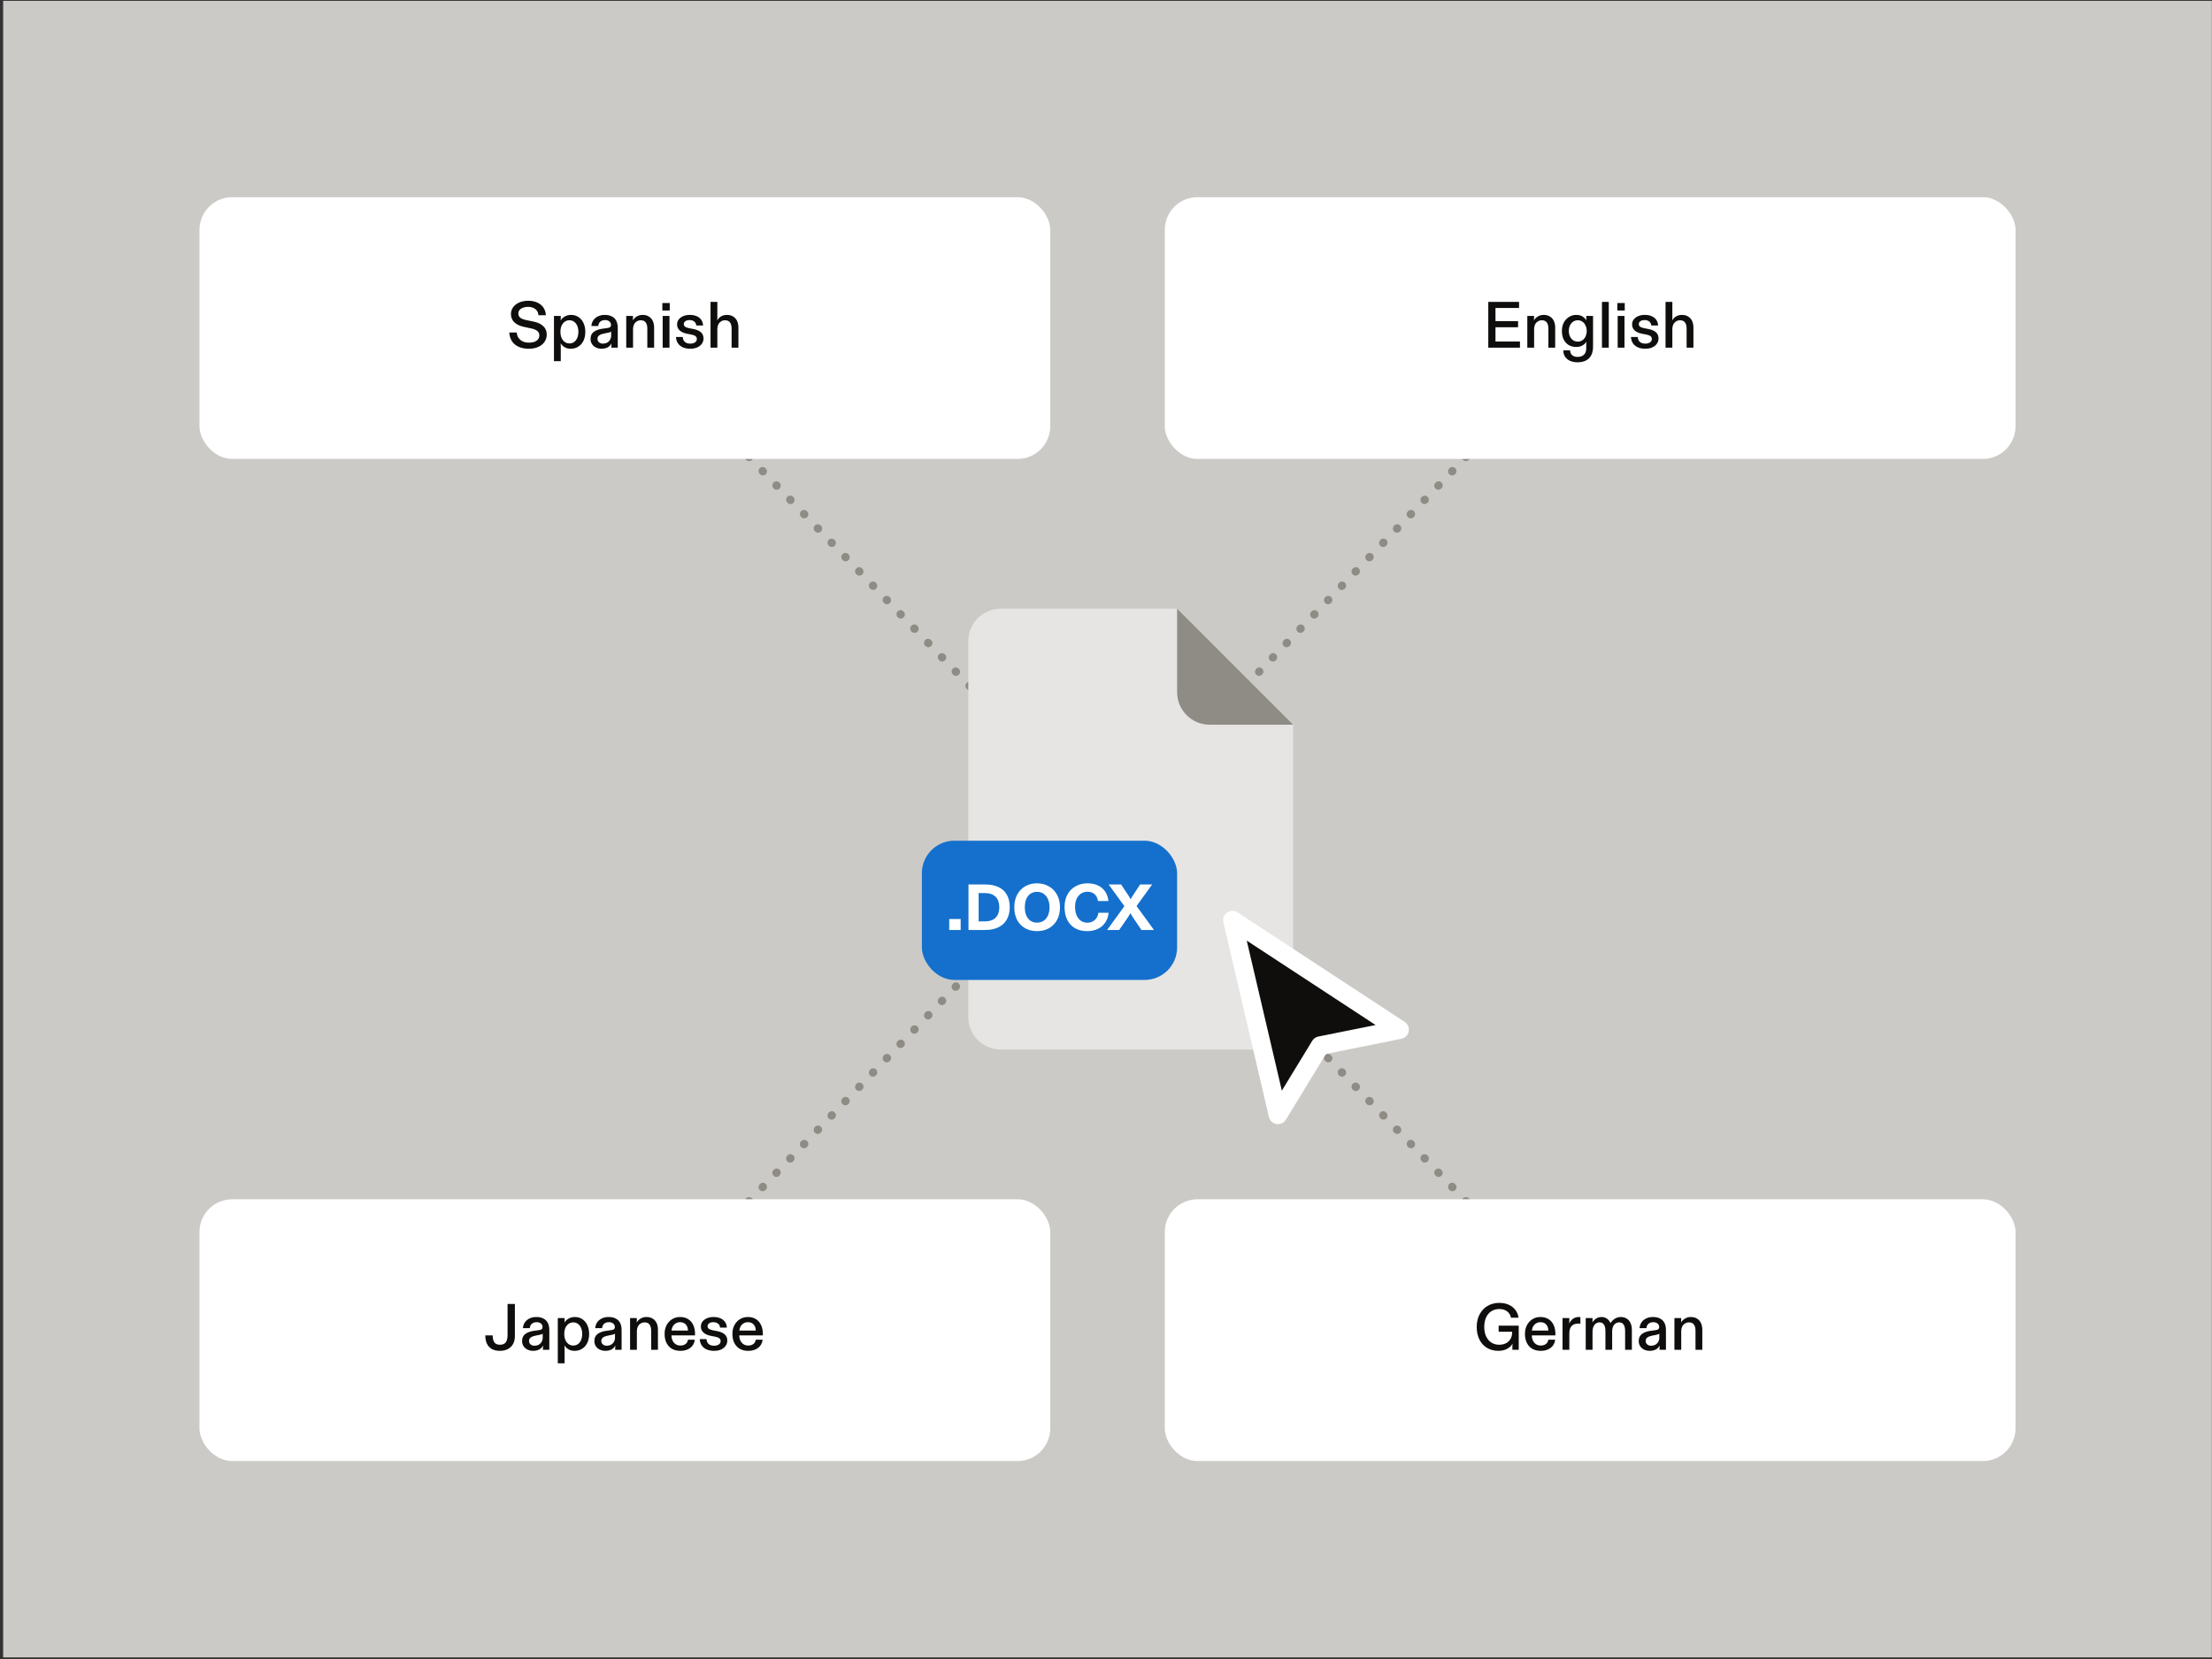 <svg xmlns="http://www.w3.org/2000/svg" fill="none" viewBox="0 0 676 507" height="507" width="676">
<rect x="0" y="0" width="676" height="507" fill="#333333" stroke="none"/>
<rect fill="#CCCAC6" transform="translate(0.961 0.255)" height="506.25" width="675"></rect>
<path fill="#8F8B85" d="M486.861 101.123L486.827 101.158C486.348 101.656 485.556 101.67 485.059 101.192C484.562 100.713 484.547 99.921 485.026 99.424L485.061 99.388L486.861 101.123ZM482.648 103.694C483.145 104.173 483.16 104.965 482.681 105.462L482.612 105.533C482.133 106.031 481.342 106.045 480.845 105.567C480.348 105.088 480.333 104.296 480.812 103.799L480.881 103.727C481.36 103.23 482.151 103.215 482.648 103.694ZM478.434 108.069C478.931 108.548 478.946 109.34 478.467 109.837L478.398 109.908C477.919 110.406 477.128 110.42 476.63 109.942C476.133 109.463 476.118 108.671 476.597 108.174L476.667 108.102C477.145 107.605 477.937 107.59 478.434 108.069ZM474.22 112.444C474.717 112.923 474.732 113.715 474.253 114.212L474.184 114.283C473.705 114.781 472.913 114.795 472.416 114.317C471.919 113.838 471.904 113.046 472.383 112.549L472.452 112.477C472.931 111.98 473.722 111.965 474.22 112.444ZM470.005 116.819C470.503 117.298 470.517 118.09 470.038 118.587L469.969 118.658C469.49 119.156 468.699 119.17 468.202 118.692C467.705 118.213 467.69 117.421 468.169 116.924L468.238 116.852C468.717 116.355 469.508 116.34 470.005 116.819ZM465.791 121.194C466.288 121.673 466.303 122.465 465.824 122.962L465.755 123.033C465.276 123.531 464.485 123.545 463.988 123.067C463.49 122.588 463.476 121.796 463.955 121.299L464.024 121.227C464.503 120.73 465.294 120.715 465.791 121.194ZM461.577 125.569C462.074 126.048 462.089 126.84 461.61 127.337L461.541 127.408C461.062 127.906 460.271 127.92 459.773 127.442C459.276 126.963 459.261 126.171 459.74 125.674L459.809 125.602C460.288 125.105 461.08 125.09 461.577 125.569ZM457.363 129.944C457.86 130.423 457.875 131.215 457.396 131.712L457.327 131.783C456.848 132.281 456.056 132.295 455.559 131.817C455.062 131.338 455.047 130.546 455.526 130.049L455.595 129.977C456.074 129.48 456.865 129.465 457.363 129.944ZM453.148 134.319C453.645 134.798 453.66 135.59 453.181 136.087L453.112 136.158C452.633 136.656 451.842 136.67 451.345 136.191C450.848 135.713 450.833 134.921 451.312 134.424L451.381 134.352C451.86 133.855 452.651 133.84 453.148 134.319ZM448.934 138.694C449.431 139.173 449.446 139.965 448.967 140.462L448.898 140.533C448.419 141.031 447.628 141.045 447.131 140.566C446.633 140.088 446.618 139.296 447.097 138.799L447.167 138.727C447.645 138.23 448.437 138.215 448.934 138.694ZM444.72 143.069C445.217 143.548 445.232 144.34 444.753 144.837L444.684 144.908C444.205 145.406 443.413 145.42 442.916 144.941C442.419 144.463 442.404 143.671 442.883 143.174L442.952 143.102C443.431 142.605 444.222 142.59 444.72 143.069ZM440.505 147.444C441.003 147.923 441.017 148.714 440.538 149.212L440.469 149.283C439.99 149.781 439.199 149.795 438.702 149.316C438.205 148.838 438.19 148.046 438.669 147.549L438.738 147.477C439.217 146.98 440.008 146.965 440.505 147.444ZM436.291 151.819C436.788 152.298 436.803 153.089 436.324 153.587L436.255 153.658C435.776 154.156 434.985 154.17 434.488 153.691C433.99 153.213 433.976 152.421 434.455 151.924L434.524 151.852C435.003 151.355 435.794 151.34 436.291 151.819ZM432.077 156.194C432.574 156.673 432.589 157.464 432.11 157.962L432.041 158.033C431.562 158.531 430.771 158.545 430.273 158.066C429.776 157.588 429.761 156.796 430.24 156.299L430.309 156.227C430.788 155.73 431.58 155.715 432.077 156.194ZM427.863 160.569C428.36 161.048 428.375 161.839 427.896 162.337L427.827 162.408C427.348 162.906 426.556 162.92 426.059 162.441C425.562 161.963 425.547 161.171 426.026 160.674L426.095 160.602C426.574 160.105 427.365 160.09 427.863 160.569ZM423.648 164.944C424.145 165.423 424.16 166.214 423.681 166.712L423.612 166.783C423.133 167.281 422.342 167.295 421.845 166.816C421.348 166.338 421.333 165.546 421.812 165.049L421.881 164.977C422.36 164.48 423.151 164.465 423.648 164.944ZM419.434 169.319C419.931 169.798 419.946 170.589 419.467 171.087L419.398 171.158C418.919 171.656 418.128 171.67 417.631 171.191C417.133 170.713 417.119 169.921 417.597 169.424L417.667 169.352C418.145 168.855 418.937 168.84 419.434 169.319ZM415.22 173.694C415.717 174.173 415.732 174.964 415.253 175.462L415.184 175.533C414.705 176.031 413.913 176.045 413.416 175.566C412.919 175.088 412.904 174.296 413.383 173.799L413.452 173.727C413.931 173.23 414.723 173.215 415.22 173.694ZM411.005 178.069C411.503 178.548 411.517 179.339 411.038 179.837L410.969 179.908C410.49 180.406 409.699 180.42 409.202 179.941C408.705 179.463 408.69 178.671 409.169 178.174L409.238 178.102C409.717 177.605 410.508 177.59 411.005 178.069ZM406.791 182.444C407.288 182.923 407.303 183.715 406.824 184.212L406.755 184.283C406.276 184.781 405.485 184.795 404.988 184.316C404.49 183.838 404.476 183.046 404.955 182.549L405.024 182.477C405.503 181.98 406.294 181.965 406.791 182.444ZM402.577 186.819C403.074 187.298 403.089 188.09 402.61 188.587L402.541 188.658C402.062 189.156 401.271 189.17 400.773 188.691C400.276 188.213 400.261 187.421 400.74 186.924L400.809 186.852C401.288 186.355 402.08 186.34 402.577 186.819ZM398.363 191.194C398.86 191.673 398.875 192.465 398.396 192.962L398.327 193.033C397.848 193.531 397.056 193.545 396.559 193.066C396.062 192.588 396.047 191.796 396.526 191.299L396.595 191.227C397.074 190.73 397.865 190.715 398.363 191.194ZM394.148 195.569C394.645 196.048 394.66 196.84 394.181 197.337L394.112 197.408C393.633 197.906 392.842 197.92 392.345 197.441C391.848 196.963 391.833 196.171 392.312 195.674L392.381 195.602C392.86 195.105 393.651 195.09 394.148 195.569ZM389.934 199.944C390.431 200.423 390.446 201.215 389.967 201.712L389.898 201.783C389.419 202.281 388.628 202.295 388.131 201.816C387.633 201.338 387.618 200.546 388.097 200.049L388.167 199.977C388.645 199.48 389.437 199.465 389.934 199.944ZM385.72 204.319C386.217 204.798 386.232 205.59 385.753 206.087L385.684 206.158C385.205 206.656 384.413 206.67 383.916 206.192C383.419 205.713 383.404 204.921 383.883 204.424L383.952 204.352C384.431 203.855 385.222 203.84 385.72 204.319ZM381.505 208.694C382.003 209.173 382.017 209.965 381.538 210.462L381.469 210.533C380.99 211.031 380.199 211.045 379.702 210.567C379.205 210.088 379.19 209.296 379.669 208.799L379.738 208.727C380.217 208.23 381.008 208.215 381.505 208.694ZM377.291 213.069C377.788 213.548 377.803 214.34 377.324 214.837L377.255 214.908C376.776 215.406 375.985 215.42 375.488 214.941C374.99 214.463 374.976 213.671 375.455 213.174L375.524 213.102C376.003 212.605 376.794 212.59 377.291 213.069ZM373.077 217.444C373.574 217.923 373.589 218.715 373.11 219.212L373.041 219.283C372.562 219.781 371.771 219.795 371.273 219.316C370.776 218.838 370.761 218.046 371.24 217.549L371.309 217.477C371.788 216.98 372.58 216.965 373.077 217.444ZM368.863 221.819C369.36 222.298 369.375 223.09 368.896 223.587L368.827 223.658C368.348 224.156 367.556 224.17 367.059 223.691C366.562 223.213 366.547 222.421 367.026 221.924L367.095 221.852C367.574 221.355 368.365 221.34 368.863 221.819ZM364.648 226.194C365.145 226.673 365.16 227.465 364.681 227.962L364.612 228.033C364.133 228.531 363.342 228.545 362.845 228.066C362.348 227.588 362.333 226.796 362.812 226.299L362.881 226.227C363.36 225.73 364.151 225.715 364.648 226.194ZM360.434 230.569C360.931 231.048 360.946 231.839 360.467 232.337L360.398 232.408C359.919 232.906 359.128 232.92 358.631 232.441C358.133 231.963 358.118 231.171 358.597 230.674L358.667 230.602C359.145 230.105 359.937 230.09 360.434 230.569ZM356.22 234.944C356.717 235.423 356.732 236.214 356.253 236.712L356.184 236.783C355.705 237.281 354.913 237.295 354.416 236.816C353.919 236.338 353.904 235.546 354.383 235.049L354.452 234.977C354.931 234.48 355.722 234.465 356.22 234.944ZM352.005 239.319C352.503 239.798 352.517 240.589 352.038 241.087L351.969 241.158C351.49 241.656 350.699 241.67 350.202 241.191C349.705 240.713 349.69 239.921 350.169 239.424L350.238 239.352C350.717 238.855 351.508 238.84 352.005 239.319ZM347.791 243.694C348.288 244.173 348.303 244.964 347.824 245.462L347.755 245.533C347.276 246.031 346.485 246.045 345.988 245.566C345.49 245.088 345.476 244.296 345.955 243.799L346.024 243.727C346.503 243.23 347.294 243.215 347.791 243.694ZM343.577 248.069C344.074 248.548 344.089 249.339 343.61 249.837L343.541 249.908C343.062 250.406 342.271 250.42 341.773 249.941C341.276 249.463 341.261 248.671 341.74 248.174L341.809 248.102C342.288 247.605 343.08 247.59 343.577 248.069ZM339.363 252.444C339.86 252.923 339.875 253.714 339.396 254.212L339.361 254.248L337.561 252.513L337.595 252.477C338.074 251.98 338.865 251.965 339.363 252.444Z" clip-rule="evenodd" fill-rule="evenodd"></path>
<path fill="#8F8B85" d="M190.061 101.123L190.095 101.158C190.574 101.656 191.366 101.67 191.863 101.192C192.36 100.713 192.375 99.921 191.896 99.424L191.861 99.388L190.061 101.123ZM194.274 103.694C193.776 104.173 193.762 104.965 194.241 105.462L194.31 105.533C194.789 106.031 195.58 106.045 196.077 105.567C196.574 105.088 196.589 104.296 196.11 103.799L196.041 103.727C195.562 103.23 194.771 103.215 194.274 103.694ZM198.488 108.069C197.991 108.548 197.976 109.34 198.455 109.837L198.524 109.908C199.003 110.406 199.794 110.42 200.291 109.942C200.789 109.463 200.803 108.671 200.324 108.174L200.255 108.102C199.776 107.605 198.985 107.59 198.488 108.069ZM202.702 112.444C202.205 112.923 202.19 113.715 202.669 114.212L202.738 114.283C203.217 114.781 204.008 114.795 204.506 114.317C205.003 113.838 205.018 113.046 204.539 112.549L204.47 112.477C203.991 111.98 203.199 111.965 202.702 112.444ZM206.916 116.819C206.419 117.298 206.404 118.09 206.883 118.587L206.952 118.658C207.431 119.156 208.223 119.17 208.72 118.692C209.217 118.213 209.232 117.421 208.753 116.924L208.684 116.852C208.205 116.355 207.414 116.34 206.916 116.819ZM211.131 121.194C210.634 121.673 210.619 122.465 211.098 122.962L211.167 123.033C211.646 123.531 212.437 123.545 212.934 123.067C213.431 122.588 213.446 121.796 212.967 121.299L212.898 121.227C212.419 120.73 211.628 120.715 211.131 121.194ZM215.345 125.569C214.848 126.048 214.833 126.84 215.312 127.337L215.381 127.408C215.86 127.906 216.651 127.92 217.149 127.442C217.646 126.963 217.661 126.171 217.182 125.674L217.113 125.602C216.634 125.105 215.842 125.09 215.345 125.569ZM219.559 129.944C219.062 130.423 219.047 131.215 219.526 131.712L219.595 131.783C220.074 132.281 220.866 132.295 221.363 131.817C221.86 131.338 221.875 130.546 221.396 130.049L221.327 129.977C220.848 129.48 220.057 129.465 219.559 129.944ZM223.774 134.319C223.276 134.798 223.262 135.59 223.741 136.087L223.81 136.158C224.289 136.656 225.08 136.67 225.577 136.191C226.074 135.713 226.089 134.921 225.61 134.424L225.541 134.352C225.062 133.855 224.271 133.84 223.774 134.319ZM227.988 138.694C227.491 139.173 227.476 139.965 227.955 140.462L228.024 140.533C228.503 141.031 229.294 141.045 229.791 140.566C230.289 140.088 230.303 139.296 229.824 138.799L229.755 138.727C229.276 138.23 228.485 138.215 227.988 138.694ZM232.202 143.069C231.705 143.548 231.69 144.34 232.169 144.837L232.238 144.908C232.717 145.406 233.508 145.42 234.006 144.941C234.503 144.463 234.518 143.671 234.039 143.174L233.97 143.102C233.491 142.605 232.699 142.59 232.202 143.069ZM236.416 147.444C235.919 147.923 235.904 148.714 236.383 149.212L236.452 149.283C236.931 149.781 237.723 149.795 238.22 149.316C238.717 148.838 238.732 148.046 238.253 147.549L238.184 147.477C237.705 146.98 236.914 146.965 236.416 147.444ZM240.631 151.819C240.134 152.298 240.119 153.089 240.598 153.587L240.667 153.658C241.146 154.156 241.937 154.17 242.434 153.691C242.931 153.213 242.946 152.421 242.467 151.924L242.398 151.852C241.919 151.355 241.128 151.34 240.631 151.819ZM244.845 156.194C244.348 156.673 244.333 157.464 244.812 157.962L244.881 158.033C245.36 158.531 246.151 158.545 246.648 158.066C247.146 157.588 247.161 156.796 246.682 156.299L246.612 156.227C246.134 155.73 245.342 155.715 244.845 156.194ZM249.059 160.569C248.562 161.048 248.547 161.839 249.026 162.337L249.095 162.408C249.574 162.906 250.366 162.92 250.863 162.441C251.36 161.963 251.375 161.171 250.896 160.674L250.827 160.602C250.348 160.105 249.557 160.09 249.059 160.569ZM253.274 164.944C252.776 165.423 252.762 166.214 253.241 166.712L253.31 166.783C253.789 167.281 254.58 167.295 255.077 166.816C255.574 166.338 255.589 165.546 255.11 165.049L255.041 164.977C254.562 164.48 253.771 164.465 253.274 164.944ZM257.488 169.319C256.991 169.798 256.976 170.589 257.455 171.087L257.524 171.158C258.003 171.656 258.794 171.67 259.291 171.191C259.789 170.713 259.803 169.921 259.324 169.424L259.255 169.352C258.776 168.855 257.985 168.84 257.488 169.319ZM261.702 173.694C261.205 174.173 261.19 174.964 261.669 175.462L261.738 175.533C262.217 176.031 263.008 176.045 263.506 175.566C264.003 175.088 264.018 174.296 263.539 173.799L263.47 173.727C262.991 173.23 262.199 173.215 261.702 173.694ZM265.916 178.069C265.419 178.548 265.404 179.339 265.883 179.837L265.952 179.908C266.431 180.406 267.223 180.42 267.72 179.941C268.217 179.463 268.232 178.671 267.753 178.174L267.684 178.102C267.205 177.605 266.414 177.59 265.916 178.069ZM270.131 182.444C269.634 182.923 269.619 183.715 270.098 184.212L270.167 184.283C270.646 184.781 271.437 184.795 271.934 184.316C272.431 183.838 272.446 183.046 271.967 182.549L271.898 182.477C271.419 181.98 270.628 181.965 270.131 182.444ZM274.345 186.819C273.848 187.298 273.833 188.09 274.312 188.587L274.381 188.658C274.86 189.156 275.651 189.17 276.149 188.691C276.646 188.213 276.661 187.421 276.182 186.924L276.112 186.852C275.634 186.355 274.842 186.34 274.345 186.819ZM278.559 191.194C278.062 191.673 278.047 192.465 278.526 192.962L278.595 193.033C279.074 193.531 279.866 193.545 280.363 193.066C280.86 192.588 280.875 191.796 280.396 191.299L280.327 191.227C279.848 190.73 279.057 190.715 278.559 191.194ZM282.774 195.569C282.276 196.048 282.262 196.84 282.741 197.337L282.81 197.408C283.289 197.906 284.08 197.92 284.577 197.441C285.074 196.963 285.089 196.171 284.61 195.674L284.541 195.602C284.062 195.105 283.271 195.09 282.774 195.569ZM286.988 199.944C286.491 200.423 286.476 201.215 286.955 201.712L287.024 201.783C287.503 202.281 288.294 202.295 288.791 201.816C289.289 201.338 289.303 200.546 288.824 200.049L288.755 199.977C288.276 199.48 287.485 199.465 286.988 199.944ZM291.202 204.319C290.705 204.798 290.69 205.59 291.169 206.087L291.238 206.158C291.717 206.656 292.508 206.67 293.006 206.192C293.503 205.713 293.518 204.921 293.039 204.424L292.97 204.352C292.491 203.855 291.699 203.84 291.202 204.319ZM295.416 208.694C294.919 209.173 294.904 209.965 295.383 210.462L295.452 210.533C295.931 211.031 296.723 211.045 297.22 210.567C297.717 210.088 297.732 209.296 297.253 208.799L297.184 208.727C296.705 208.23 295.914 208.215 295.416 208.694ZM299.631 213.069C299.134 213.548 299.119 214.34 299.598 214.837L299.667 214.908C300.146 215.406 300.937 215.42 301.434 214.941C301.931 214.463 301.946 213.671 301.467 213.174L301.398 213.102C300.919 212.605 300.128 212.59 299.631 213.069ZM303.845 217.444C303.348 217.923 303.333 218.715 303.812 219.212L303.881 219.283C304.36 219.781 305.151 219.795 305.649 219.316C306.146 218.838 306.161 218.046 305.682 217.549L305.612 217.477C305.134 216.98 304.342 216.965 303.845 217.444ZM308.059 221.819C307.562 222.298 307.547 223.09 308.026 223.587L308.095 223.658C308.574 224.156 309.366 224.17 309.863 223.691C310.36 223.213 310.375 222.421 309.896 221.924L309.827 221.852C309.348 221.355 308.557 221.34 308.059 221.819ZM312.274 226.194C311.776 226.673 311.762 227.465 312.241 227.962L312.31 228.033C312.789 228.531 313.58 228.545 314.077 228.066C314.574 227.588 314.589 226.796 314.11 226.299L314.041 226.227C313.562 225.73 312.771 225.715 312.274 226.194ZM316.488 230.569C315.991 231.048 315.976 231.839 316.455 232.337L316.524 232.408C317.003 232.906 317.794 232.92 318.291 232.441C318.789 231.963 318.803 231.171 318.324 230.674L318.255 230.602C317.776 230.105 316.985 230.09 316.488 230.569ZM320.702 234.944C320.205 235.423 320.19 236.214 320.669 236.712L320.738 236.783C321.217 237.281 322.008 237.295 322.506 236.816C323.003 236.338 323.018 235.546 322.539 235.049L322.47 234.977C321.991 234.48 321.199 234.465 320.702 234.944ZM324.916 239.319C324.419 239.798 324.404 240.589 324.883 241.087L324.952 241.158C325.431 241.656 326.223 241.67 326.72 241.191C327.217 240.713 327.232 239.921 326.753 239.424L326.684 239.352C326.205 238.855 325.414 238.84 324.916 239.319ZM329.131 243.694C328.634 244.173 328.619 244.964 329.098 245.462L329.167 245.533C329.646 246.031 330.437 246.045 330.934 245.566C331.431 245.088 331.446 244.296 330.967 243.799L330.898 243.727C330.419 243.23 329.628 243.215 329.131 243.694ZM333.345 248.069C332.848 248.548 332.833 249.339 333.312 249.837L333.381 249.908C333.86 250.406 334.651 250.42 335.149 249.941C335.646 249.463 335.661 248.671 335.182 248.174L335.112 248.102C334.634 247.605 333.842 247.59 333.345 248.069ZM337.559 252.444C337.062 252.923 337.047 253.714 337.526 254.212L337.561 254.248L339.361 252.513L339.327 252.477C338.848 251.98 338.057 251.965 337.559 252.444Z" clip-rule="evenodd" fill-rule="evenodd"></path>
<path fill="#8F8B85" d="M190.061 405.638L190.095 405.602C190.574 405.105 191.366 405.09 191.863 405.569C192.36 406.048 192.375 406.839 191.896 407.337L191.861 407.373L190.061 405.638ZM194.274 403.066C193.776 402.588 193.762 401.796 194.241 401.299L194.31 401.227C194.789 400.73 195.58 400.715 196.077 401.194C196.574 401.673 196.589 402.464 196.11 402.962L196.041 403.033C195.562 403.531 194.771 403.545 194.274 403.066ZM198.488 398.691C197.991 398.213 197.976 397.421 198.455 396.924L198.524 396.852C199.003 396.355 199.794 396.34 200.291 396.819C200.789 397.298 200.803 398.089 200.324 398.587L200.255 398.658C199.776 399.156 198.985 399.17 198.488 398.691ZM202.702 394.316C202.205 393.838 202.19 393.046 202.669 392.549L202.738 392.477C203.217 391.98 204.008 391.965 204.506 392.444C205.003 392.923 205.018 393.714 204.539 394.212L204.47 394.283C203.991 394.781 203.199 394.795 202.702 394.316ZM206.916 389.941C206.419 389.463 206.404 388.671 206.883 388.174L206.952 388.102C207.431 387.605 208.223 387.59 208.72 388.069C209.217 388.548 209.232 389.339 208.753 389.837L208.684 389.908C208.205 390.406 207.414 390.42 206.916 389.941ZM211.131 385.566C210.634 385.088 210.619 384.296 211.098 383.799L211.167 383.727C211.646 383.23 212.437 383.215 212.934 383.694C213.431 384.173 213.446 384.964 212.967 385.462L212.898 385.533C212.419 386.031 211.628 386.045 211.131 385.566ZM215.345 381.191C214.848 380.713 214.833 379.921 215.312 379.424L215.381 379.352C215.86 378.855 216.651 378.84 217.149 379.319C217.646 379.798 217.661 380.589 217.182 381.087L217.113 381.158C216.634 381.656 215.842 381.67 215.345 381.191ZM219.559 376.816C219.062 376.338 219.047 375.546 219.526 375.049L219.595 374.977C220.074 374.48 220.866 374.465 221.363 374.944C221.86 375.423 221.875 376.214 221.396 376.712L221.327 376.783C220.848 377.281 220.057 377.295 219.559 376.816ZM223.774 372.441C223.276 371.963 223.262 371.171 223.741 370.674L223.81 370.602C224.289 370.105 225.08 370.09 225.577 370.569C226.074 371.048 226.089 371.839 225.61 372.337L225.541 372.408C225.062 372.906 224.271 372.92 223.774 372.441ZM227.988 368.066C227.491 367.588 227.476 366.796 227.955 366.299L228.024 366.227C228.503 365.73 229.294 365.715 229.791 366.194C230.289 366.673 230.303 367.464 229.824 367.962L229.755 368.033C229.276 368.531 228.485 368.545 227.988 368.066ZM232.202 363.691C231.705 363.213 231.69 362.421 232.169 361.924L232.238 361.852C232.717 361.355 233.508 361.34 234.006 361.819C234.503 362.298 234.518 363.09 234.039 363.587L233.97 363.658C233.491 364.156 232.699 364.17 232.202 363.691ZM236.416 359.317C235.919 358.838 235.904 358.046 236.383 357.549L236.452 357.477C236.931 356.98 237.723 356.965 238.22 357.444C238.717 357.923 238.732 358.715 238.253 359.212L238.184 359.283C237.705 359.781 236.914 359.795 236.416 359.317ZM240.631 354.942C240.134 354.463 240.119 353.671 240.598 353.174L240.667 353.102C241.146 352.605 241.937 352.59 242.434 353.069C242.931 353.548 242.946 354.34 242.467 354.837L242.398 354.908C241.919 355.406 241.128 355.42 240.631 354.942ZM244.845 350.567C244.348 350.088 244.333 349.296 244.812 348.799L244.881 348.727C245.36 348.23 246.151 348.215 246.648 348.694C247.146 349.173 247.161 349.965 246.682 350.462L246.612 350.533C246.134 351.031 245.342 351.045 244.845 350.567ZM249.059 346.192C248.562 345.713 248.547 344.921 249.026 344.424L249.095 344.352C249.574 343.855 250.366 343.84 250.863 344.319C251.36 344.798 251.375 345.59 250.896 346.087L250.827 346.158C250.348 346.656 249.557 346.67 249.059 346.192ZM253.274 341.817C252.776 341.338 252.762 340.546 253.241 340.049L253.31 339.977C253.789 339.48 254.58 339.465 255.077 339.944C255.574 340.423 255.589 341.215 255.11 341.712L255.041 341.783C254.562 342.281 253.771 342.295 253.274 341.817ZM257.488 337.442C256.991 336.963 256.976 336.171 257.455 335.674L257.524 335.602C258.003 335.105 258.794 335.09 259.291 335.569C259.789 336.048 259.803 336.84 259.324 337.337L259.255 337.408C258.776 337.906 257.985 337.92 257.488 337.442ZM261.702 333.067C261.205 332.588 261.19 331.796 261.669 331.299L261.738 331.227C262.217 330.73 263.008 330.715 263.506 331.194C264.003 331.673 264.018 332.465 263.539 332.962L263.47 333.033C262.991 333.531 262.199 333.545 261.702 333.067ZM265.916 328.692C265.419 328.213 265.404 327.421 265.883 326.924L265.952 326.852C266.431 326.355 267.223 326.34 267.72 326.819C268.217 327.298 268.232 328.09 267.753 328.587L267.684 328.658C267.205 329.156 266.414 329.17 265.916 328.692ZM270.131 324.316C269.634 323.838 269.619 323.046 270.098 322.549L270.167 322.477C270.646 321.98 271.437 321.965 271.934 322.444C272.431 322.923 272.446 323.715 271.967 324.212L271.898 324.283C271.419 324.781 270.628 324.795 270.131 324.316ZM274.345 319.941C273.848 319.463 273.833 318.671 274.312 318.174L274.381 318.102C274.86 317.605 275.651 317.59 276.149 318.069C276.646 318.548 276.661 319.34 276.182 319.837L276.112 319.908C275.634 320.406 274.842 320.42 274.345 319.941ZM278.559 315.566C278.062 315.088 278.047 314.296 278.526 313.799L278.595 313.727C279.074 313.23 279.866 313.215 280.363 313.694C280.86 314.173 280.875 314.965 280.396 315.462L280.327 315.533C279.848 316.031 279.057 316.045 278.559 315.566ZM282.774 311.191C282.276 310.713 282.262 309.921 282.741 309.424L282.81 309.352C283.289 308.855 284.08 308.84 284.577 309.319C285.074 309.798 285.089 310.59 284.61 311.087L284.541 311.158C284.062 311.656 283.271 311.67 282.774 311.191ZM286.988 306.816C286.491 306.338 286.476 305.546 286.955 305.049L287.024 304.977C287.503 304.48 288.294 304.465 288.791 304.944C289.289 305.423 289.303 306.215 288.824 306.712L288.755 306.783C288.276 307.281 287.485 307.295 286.988 306.816ZM291.202 302.441C290.705 301.963 290.69 301.171 291.169 300.674L291.238 300.602C291.717 300.105 292.508 300.09 293.006 300.569C293.503 301.048 293.518 301.839 293.039 302.337L292.97 302.408C292.491 302.906 291.699 302.92 291.202 302.441ZM295.416 298.066C294.919 297.588 294.904 296.796 295.383 296.299L295.452 296.227C295.931 295.73 296.723 295.715 297.22 296.194C297.717 296.673 297.732 297.464 297.253 297.962L297.184 298.033C296.705 298.531 295.914 298.545 295.416 298.066ZM299.631 293.691C299.134 293.213 299.119 292.421 299.598 291.924L299.667 291.852C300.146 291.355 300.937 291.34 301.434 291.819C301.931 292.298 301.946 293.089 301.467 293.587L301.398 293.658C300.919 294.156 300.128 294.17 299.631 293.691ZM303.845 289.316C303.348 288.838 303.333 288.046 303.812 287.549L303.881 287.477C304.36 286.98 305.151 286.965 305.649 287.444C306.146 287.923 306.161 288.714 305.682 289.212L305.612 289.283C305.134 289.781 304.342 289.795 303.845 289.316ZM308.059 284.941C307.562 284.463 307.547 283.671 308.026 283.174L308.095 283.102C308.574 282.605 309.366 282.59 309.863 283.069C310.36 283.548 310.375 284.34 309.896 284.837L309.827 284.908C309.348 285.406 308.557 285.42 308.059 284.941ZM312.274 280.566C311.776 280.088 311.762 279.296 312.241 278.799L312.31 278.727C312.789 278.23 313.58 278.215 314.077 278.694C314.574 279.173 314.589 279.965 314.11 280.462L314.041 280.533C313.562 281.031 312.771 281.045 312.274 280.566ZM316.488 276.191C315.991 275.713 315.976 274.921 316.455 274.424L316.524 274.352C317.003 273.855 317.794 273.84 318.291 274.319C318.789 274.798 318.803 275.59 318.324 276.087L318.255 276.158C317.776 276.656 316.985 276.67 316.488 276.191ZM320.702 271.816C320.205 271.338 320.19 270.546 320.669 270.049L320.738 269.977C321.217 269.48 322.008 269.465 322.506 269.944C323.003 270.423 323.018 271.215 322.539 271.712L322.47 271.783C321.991 272.281 321.199 272.295 320.702 271.816ZM324.916 267.441C324.419 266.963 324.404 266.171 324.883 265.674L324.952 265.602C325.431 265.105 326.223 265.09 326.72 265.569C327.217 266.048 327.232 266.84 326.753 267.337L326.684 267.408C326.205 267.906 325.414 267.92 324.916 267.441ZM329.131 263.066C328.634 262.588 328.619 261.796 329.098 261.299L329.167 261.227C329.646 260.73 330.437 260.715 330.934 261.194C331.431 261.673 331.446 262.465 330.967 262.962L330.898 263.033C330.419 263.531 329.628 263.545 329.131 263.066ZM333.345 258.691C332.848 258.213 332.833 257.421 333.312 256.924L333.381 256.852C333.86 256.355 334.651 256.34 335.149 256.819C335.646 257.298 335.661 258.09 335.182 258.587L335.112 258.658C334.634 259.156 333.842 259.17 333.345 258.691ZM337.559 254.316C337.062 253.838 337.047 253.046 337.526 252.549L337.561 252.513L339.361 254.248L339.327 254.283C338.848 254.781 338.057 254.795 337.559 254.316Z" clip-rule="evenodd" fill-rule="evenodd"></path>
<path fill="#8F8B85" d="M486.861 405.638L486.827 405.602C486.348 405.105 485.556 405.09 485.059 405.569C484.562 406.048 484.547 406.839 485.026 407.337L485.061 407.373L486.861 405.638ZM482.648 403.066C483.145 402.588 483.16 401.796 482.681 401.299L482.612 401.227C482.133 400.73 481.342 400.715 480.845 401.194C480.348 401.673 480.333 402.464 480.812 402.962L480.881 403.033C481.36 403.531 482.151 403.545 482.648 403.066ZM478.434 398.691C478.931 398.213 478.946 397.421 478.467 396.924L478.398 396.852C477.919 396.355 477.128 396.34 476.63 396.819C476.133 397.298 476.118 398.089 476.597 398.587L476.667 398.658C477.145 399.156 477.937 399.17 478.434 398.691ZM474.22 394.316C474.717 393.838 474.732 393.046 474.253 392.549L474.184 392.477C473.705 391.98 472.913 391.965 472.416 392.444C471.919 392.923 471.904 393.714 472.383 394.212L472.452 394.283C472.931 394.781 473.722 394.795 474.22 394.316ZM470.005 389.941C470.503 389.463 470.517 388.671 470.038 388.174L469.969 388.102C469.49 387.605 468.699 387.59 468.202 388.069C467.705 388.548 467.69 389.339 468.169 389.837L468.238 389.908C468.717 390.406 469.508 390.42 470.005 389.941ZM465.791 385.566C466.288 385.088 466.303 384.296 465.824 383.799L465.755 383.727C465.276 383.23 464.485 383.215 463.988 383.694C463.49 384.173 463.476 384.964 463.955 385.462L464.024 385.533C464.503 386.031 465.294 386.045 465.791 385.566ZM461.577 381.191C462.074 380.713 462.089 379.921 461.61 379.424L461.541 379.352C461.062 378.855 460.271 378.84 459.773 379.319C459.276 379.798 459.261 380.589 459.74 381.087L459.809 381.158C460.288 381.656 461.08 381.67 461.577 381.191ZM457.363 376.816C457.86 376.338 457.875 375.546 457.396 375.049L457.327 374.977C456.848 374.48 456.056 374.465 455.559 374.944C455.062 375.423 455.047 376.214 455.526 376.712L455.595 376.783C456.074 377.281 456.865 377.295 457.363 376.816ZM453.148 372.441C453.645 371.963 453.66 371.171 453.181 370.674L453.112 370.602C452.633 370.105 451.842 370.09 451.345 370.569C450.848 371.048 450.833 371.839 451.312 372.337L451.381 372.408C451.86 372.906 452.651 372.92 453.148 372.441ZM448.934 368.066C449.431 367.588 449.446 366.796 448.967 366.299L448.898 366.227C448.419 365.73 447.628 365.715 447.131 366.194C446.633 366.673 446.618 367.464 447.097 367.962L447.167 368.033C447.645 368.531 448.437 368.545 448.934 368.066ZM444.72 363.691C445.217 363.213 445.232 362.421 444.753 361.924L444.684 361.852C444.205 361.355 443.413 361.34 442.916 361.819C442.419 362.298 442.404 363.09 442.883 363.587L442.952 363.658C443.431 364.156 444.222 364.17 444.72 363.691ZM440.505 359.317C441.003 358.838 441.017 358.046 440.538 357.549L440.469 357.477C439.99 356.98 439.199 356.965 438.702 357.444C438.205 357.923 438.19 358.715 438.669 359.212L438.738 359.283C439.217 359.781 440.008 359.795 440.505 359.317ZM436.291 354.942C436.788 354.463 436.803 353.671 436.324 353.174L436.255 353.102C435.776 352.605 434.985 352.59 434.488 353.069C433.99 353.548 433.976 354.34 434.455 354.837L434.524 354.908C435.003 355.406 435.794 355.42 436.291 354.942ZM432.077 350.567C432.574 350.088 432.589 349.296 432.11 348.799L432.041 348.727C431.562 348.23 430.771 348.215 430.273 348.694C429.776 349.173 429.761 349.965 430.24 350.462L430.309 350.533C430.788 351.031 431.58 351.045 432.077 350.567ZM427.863 346.192C428.36 345.713 428.375 344.921 427.896 344.424L427.827 344.352C427.348 343.855 426.556 343.84 426.059 344.319C425.562 344.798 425.547 345.59 426.026 346.087L426.095 346.158C426.574 346.656 427.365 346.67 427.863 346.192ZM423.648 341.817C424.145 341.338 424.16 340.546 423.681 340.049L423.612 339.977C423.133 339.48 422.342 339.465 421.845 339.944C421.348 340.423 421.333 341.215 421.812 341.712L421.881 341.783C422.36 342.281 423.151 342.295 423.648 341.817ZM419.434 337.442C419.931 336.963 419.946 336.171 419.467 335.674L419.398 335.602C418.919 335.105 418.128 335.09 417.631 335.569C417.133 336.048 417.119 336.84 417.597 337.337L417.667 337.408C418.145 337.906 418.937 337.92 419.434 337.442ZM415.22 333.067C415.717 332.588 415.732 331.796 415.253 331.299L415.184 331.227C414.705 330.73 413.913 330.715 413.416 331.194C412.919 331.673 412.904 332.465 413.383 332.962L413.452 333.033C413.931 333.531 414.723 333.545 415.22 333.067ZM411.005 328.692C411.503 328.213 411.517 327.421 411.038 326.924L410.969 326.852C410.49 326.355 409.699 326.34 409.202 326.819C408.705 327.298 408.69 328.09 409.169 328.587L409.238 328.658C409.717 329.156 410.508 329.17 411.005 328.692ZM406.791 324.316C407.288 323.838 407.303 323.046 406.824 322.549L406.755 322.477C406.276 321.98 405.485 321.965 404.988 322.444C404.49 322.923 404.476 323.715 404.955 324.212L405.024 324.283C405.503 324.781 406.294 324.795 406.791 324.316ZM402.577 319.941C403.074 319.463 403.089 318.671 402.61 318.174L402.541 318.102C402.062 317.605 401.271 317.59 400.773 318.069C400.276 318.548 400.261 319.34 400.74 319.837L400.809 319.908C401.288 320.406 402.08 320.42 402.577 319.941ZM398.363 315.566C398.86 315.088 398.875 314.296 398.396 313.799L398.327 313.727C397.848 313.23 397.056 313.215 396.559 313.694C396.062 314.173 396.047 314.965 396.526 315.462L396.595 315.533C397.074 316.031 397.865 316.045 398.363 315.566ZM394.148 311.191C394.645 310.713 394.66 309.921 394.181 309.424L394.112 309.352C393.633 308.855 392.842 308.84 392.345 309.319C391.848 309.798 391.833 310.59 392.312 311.087L392.381 311.158C392.86 311.656 393.651 311.67 394.148 311.191ZM389.934 306.816C390.431 306.338 390.446 305.546 389.967 305.049L389.898 304.977C389.419 304.48 388.628 304.465 388.131 304.944C387.633 305.423 387.618 306.215 388.097 306.712L388.167 306.783C388.645 307.281 389.437 307.295 389.934 306.816ZM385.72 302.441C386.217 301.963 386.232 301.171 385.753 300.674L385.684 300.602C385.205 300.105 384.413 300.09 383.916 300.569C383.419 301.048 383.404 301.839 383.883 302.337L383.952 302.408C384.431 302.906 385.222 302.92 385.72 302.441ZM381.505 298.066C382.003 297.588 382.017 296.796 381.538 296.299L381.469 296.227C380.99 295.73 380.199 295.715 379.702 296.194C379.205 296.673 379.19 297.464 379.669 297.962L379.738 298.033C380.217 298.531 381.008 298.545 381.505 298.066ZM377.291 293.691C377.788 293.213 377.803 292.421 377.324 291.924L377.255 291.852C376.776 291.355 375.985 291.34 375.488 291.819C374.99 292.298 374.976 293.089 375.455 293.587L375.524 293.658C376.003 294.156 376.794 294.17 377.291 293.691ZM373.077 289.316C373.574 288.838 373.589 288.046 373.11 287.549L373.041 287.477C372.562 286.98 371.771 286.965 371.273 287.444C370.776 287.923 370.761 288.714 371.24 289.212L371.309 289.283C371.788 289.781 372.58 289.795 373.077 289.316ZM368.863 284.941C369.36 284.463 369.375 283.671 368.896 283.174L368.827 283.102C368.348 282.605 367.556 282.59 367.059 283.069C366.562 283.548 366.547 284.34 367.026 284.837L367.095 284.908C367.574 285.406 368.365 285.42 368.863 284.941ZM364.648 280.566C365.145 280.088 365.16 279.296 364.681 278.799L364.612 278.727C364.133 278.23 363.342 278.215 362.845 278.694C362.348 279.173 362.333 279.965 362.812 280.462L362.881 280.533C363.36 281.031 364.151 281.045 364.648 280.566ZM360.434 276.191C360.931 275.713 360.946 274.921 360.467 274.424L360.398 274.352C359.919 273.855 359.128 273.84 358.631 274.319C358.133 274.798 358.118 275.59 358.597 276.087L358.667 276.158C359.145 276.656 359.937 276.67 360.434 276.191ZM356.22 271.816C356.717 271.338 356.732 270.546 356.253 270.049L356.184 269.977C355.705 269.48 354.913 269.465 354.416 269.944C353.919 270.423 353.904 271.215 354.383 271.712L354.452 271.783C354.931 272.281 355.722 272.295 356.22 271.816ZM352.005 267.441C352.503 266.963 352.517 266.171 352.038 265.674L351.969 265.602C351.49 265.105 350.699 265.09 350.202 265.569C349.705 266.048 349.69 266.84 350.169 267.337L350.238 267.408C350.717 267.906 351.508 267.92 352.005 267.441ZM347.791 263.066C348.288 262.588 348.303 261.796 347.824 261.299L347.755 261.227C347.276 260.73 346.485 260.715 345.988 261.194C345.49 261.673 345.476 262.465 345.955 262.962L346.024 263.033C346.503 263.531 347.294 263.545 347.791 263.066ZM343.577 258.691C344.074 258.213 344.089 257.421 343.61 256.924L343.541 256.852C343.062 256.355 342.271 256.34 341.773 256.819C341.276 257.298 341.261 258.09 341.74 258.587L341.809 258.658C342.288 259.156 343.08 259.17 343.577 258.691ZM339.363 254.316C339.86 253.838 339.875 253.046 339.396 252.549L339.361 252.513L337.561 254.248L337.595 254.283C338.074 254.781 338.865 254.795 339.363 254.316Z" clip-rule="evenodd" fill-rule="evenodd"></path>
<path fill="#E6E5E3" d="M295.914 195.942C295.914 190.459 300.359 186.015 305.842 186.015H359.734L395.19 221.47V310.818C395.19 316.301 390.745 320.746 385.262 320.746H305.842C300.359 320.746 295.914 316.301 295.914 310.818V195.942Z"></path>
<path fill="#8F8B85" d="M395.191 221.47L369.663 221.47C364.181 221.47 359.736 217.026 359.736 211.543L359.736 186.015L395.191 221.47Z"></path>
<rect fill="#1470CC" rx="9.928" height="42.547" width="78.002" y="256.926" x="281.73"></rect>
<path fill="white" d="M290.091 280.864H293.585V284.2H290.091V280.864ZM295.976 270.301H301.098C302.687 270.301 304.037 270.566 305.149 271.095C306.274 271.625 307.128 272.412 307.71 273.458C308.292 274.491 308.584 275.761 308.584 277.27C308.584 278.66 308.299 279.878 307.73 280.924C307.174 281.956 306.333 282.764 305.208 283.346C304.083 283.915 302.72 284.2 301.118 284.2H295.976V270.301ZM300.9 281.579C301.813 281.579 302.601 281.433 303.262 281.142C303.938 280.838 304.46 280.361 304.831 279.713C305.202 279.064 305.387 278.25 305.387 277.27C305.387 275.867 305.01 274.795 304.255 274.054C303.501 273.299 302.389 272.922 300.92 272.922H299.073V281.579H300.9ZM316.927 284.557C315.577 284.557 314.379 284.273 313.333 283.703C312.301 283.134 311.48 282.3 310.871 281.202C310.276 280.09 309.978 278.773 309.978 277.25C309.978 275.768 310.276 274.477 310.871 273.379C311.48 272.267 312.307 271.42 313.353 270.837C314.399 270.242 315.583 269.944 316.907 269.944C318.244 269.944 319.442 270.248 320.501 270.857C321.573 271.453 322.414 272.307 323.023 273.418C323.631 274.517 323.936 275.794 323.936 277.25C323.936 278.759 323.631 280.07 323.023 281.182C322.414 282.28 321.58 283.121 320.521 283.703C319.462 284.273 318.264 284.557 316.927 284.557ZM316.927 281.956C317.668 281.956 318.323 281.777 318.893 281.42C319.475 281.049 319.925 280.513 320.243 279.812C320.574 279.097 320.739 278.243 320.739 277.25C320.739 276.284 320.574 275.45 320.243 274.749C319.925 274.034 319.475 273.491 318.893 273.121C318.323 272.737 317.668 272.545 316.927 272.545C316.172 272.545 315.517 272.73 314.961 273.101C314.405 273.471 313.969 274.014 313.651 274.729C313.346 275.444 313.194 276.284 313.194 277.25C313.194 278.243 313.346 279.097 313.651 279.812C313.969 280.513 314.405 281.049 314.961 281.42C315.517 281.777 316.172 281.956 316.927 281.956ZM332.184 284.557C330.808 284.557 329.603 284.266 328.571 283.684C327.538 283.101 326.737 282.254 326.168 281.142C325.612 280.03 325.334 278.707 325.334 277.171C325.334 275.702 325.639 274.418 326.248 273.319C326.857 272.221 327.697 271.387 328.769 270.817C329.842 270.235 331.046 269.944 332.383 269.944C333.548 269.944 334.587 270.156 335.5 270.579C336.427 271.003 337.168 271.625 337.724 272.446C338.293 273.266 338.631 274.239 338.737 275.364H335.54C335.434 274.504 335.103 273.816 334.547 273.299C334.004 272.783 333.276 272.525 332.363 272.525C331.622 272.525 330.96 272.71 330.378 273.081C329.808 273.438 329.358 273.968 329.027 274.669C328.71 275.371 328.551 276.205 328.551 277.171C328.551 278.164 328.71 279.024 329.027 279.752C329.345 280.467 329.782 281.016 330.338 281.4C330.907 281.784 331.562 281.976 332.304 281.976C333.217 281.976 333.978 281.698 334.587 281.142C335.196 280.586 335.56 279.851 335.679 278.938H338.796C338.69 280.05 338.359 281.03 337.803 281.877C337.261 282.724 336.506 283.386 335.54 283.862C334.587 284.326 333.468 284.557 332.184 284.557ZM343.623 276.933L338.819 270.301H342.611L344.954 273.816C345.232 274.252 345.424 274.59 345.53 274.828C345.596 274.683 345.669 274.55 345.748 274.431C345.827 274.299 345.9 274.173 345.966 274.054L346.125 273.816L348.428 270.301H352.102L347.336 276.893L352.658 284.2H348.826L346.145 280.229C345.933 279.911 345.708 279.521 345.47 279.057C345.311 279.362 345.073 279.759 344.755 280.249L342.035 284.2H338.342L343.623 276.933Z"></path>
<path stroke-linejoin="round" stroke-width="5.673" stroke="white" fill="#0F0E0D" d="M376.633 281.196L427.73 314.67L403.448 319.554L390.554 340.701L376.633 281.196Z"></path>
<rect fill="white" rx="10" height="80" width="260" y="60.255" x="60.961"></rect>
<path fill="#0F0E0D" d="M161.564 106.575C160.391 106.575 159.364 106.375 158.484 105.975C157.604 105.575 156.924 105.002 156.444 104.255C155.964 103.495 155.697 102.615 155.644 101.615H157.924C157.964 102.255 158.151 102.809 158.484 103.275C158.817 103.742 159.251 104.102 159.784 104.355C160.331 104.595 160.944 104.715 161.624 104.715C162.624 104.715 163.404 104.522 163.964 104.135C164.537 103.749 164.824 103.202 164.824 102.495C164.824 101.909 164.611 101.449 164.184 101.115C163.757 100.782 163.117 100.529 162.264 100.355L160.044 99.875C158.884 99.635 157.944 99.189 157.224 98.535C156.504 97.869 156.144 97.015 156.144 95.975C156.144 95.189 156.371 94.489 156.824 93.875C157.277 93.262 157.904 92.782 158.704 92.435C159.504 92.089 160.411 91.915 161.424 91.915C162.491 91.915 163.424 92.102 164.224 92.475C165.024 92.835 165.644 93.349 166.084 94.015C166.524 94.669 166.771 95.442 166.824 96.335H164.544C164.517 95.829 164.377 95.389 164.124 95.015C163.871 94.629 163.504 94.329 163.024 94.115C162.557 93.889 161.997 93.775 161.344 93.775C160.784 93.775 160.277 93.862 159.824 94.035C159.384 94.195 159.037 94.429 158.784 94.735C158.531 95.029 158.404 95.375 158.404 95.775C158.404 96.335 158.597 96.775 158.984 97.095C159.384 97.402 159.991 97.642 160.804 97.815L163.224 98.315C164.397 98.569 165.331 99.022 166.024 99.675C166.731 100.329 167.084 101.182 167.084 102.235C167.084 103.062 166.864 103.802 166.424 104.455C165.984 105.109 165.351 105.629 164.524 106.015C163.697 106.389 162.711 106.575 161.564 106.575ZM169.294 96.555H171.374V97.135C171.374 97.375 171.36 97.635 171.334 97.915C171.64 97.422 172.067 97.022 172.614 96.715C173.174 96.395 173.807 96.235 174.514 96.235C175.394 96.235 176.16 96.462 176.814 96.915C177.48 97.355 177.987 97.969 178.334 98.755C178.694 99.529 178.874 100.415 178.874 101.415C178.874 102.442 178.687 103.349 178.314 104.135C177.94 104.909 177.414 105.509 176.734 105.935C176.067 106.362 175.307 106.575 174.454 106.575C173.72 106.575 173.1 106.429 172.594 106.135C172.087 105.842 171.667 105.435 171.334 104.915C171.36 105.222 171.374 105.509 171.374 105.775V110.375H169.294V96.555ZM174.014 104.955C174.56 104.955 175.04 104.809 175.454 104.515C175.867 104.209 176.187 103.789 176.414 103.255C176.64 102.722 176.754 102.102 176.754 101.395C176.754 100.715 176.64 100.109 176.414 99.575C176.187 99.042 175.867 98.629 175.454 98.335C175.054 98.029 174.574 97.875 174.014 97.875C173.494 97.875 173.02 98.022 172.594 98.315C172.18 98.609 171.854 99.022 171.614 99.555C171.387 100.075 171.274 100.689 171.274 101.395C171.274 102.102 171.387 102.722 171.614 103.255C171.854 103.789 172.18 104.209 172.594 104.515C173.007 104.809 173.48 104.955 174.014 104.955ZM183.812 106.575C183.226 106.575 182.672 106.455 182.152 106.215C181.646 105.975 181.239 105.629 180.932 105.175C180.626 104.722 180.472 104.195 180.472 103.595C180.472 102.649 180.786 101.935 181.412 101.455C182.052 100.962 182.906 100.635 183.972 100.475L185.712 100.235C186.086 100.182 186.346 100.082 186.492 99.935C186.652 99.789 186.732 99.582 186.732 99.315C186.732 98.862 186.566 98.502 186.232 98.235C185.912 97.955 185.486 97.815 184.952 97.815C184.312 97.815 183.806 97.982 183.432 98.315C183.072 98.635 182.872 99.075 182.832 99.635H180.732C180.772 99.009 180.959 98.435 181.292 97.915C181.639 97.395 182.112 96.989 182.712 96.695C183.312 96.389 184.012 96.235 184.812 96.235C185.692 96.235 186.426 96.395 187.012 96.715C187.612 97.022 188.059 97.475 188.352 98.075C188.646 98.662 188.792 99.375 188.792 100.215V106.255H186.832V105.815C186.832 105.535 186.852 105.242 186.892 104.935C186.626 105.455 186.232 105.862 185.712 106.155C185.192 106.435 184.559 106.575 183.812 106.575ZM184.252 105.015C184.719 105.015 185.146 104.915 185.532 104.715C185.919 104.502 186.219 104.209 186.432 103.835C186.659 103.462 186.772 103.035 186.772 102.555V101.295C186.692 101.389 186.566 101.469 186.392 101.535C186.219 101.602 185.979 101.662 185.672 101.715L184.552 101.935C183.939 102.055 183.459 102.242 183.112 102.495C182.766 102.749 182.592 103.102 182.592 103.555C182.592 103.995 182.752 104.349 183.072 104.615C183.392 104.882 183.786 105.015 184.252 105.015ZM191.383 96.555H193.443V97.115C193.443 97.369 193.43 97.635 193.403 97.915C193.697 97.422 194.097 97.022 194.603 96.715C195.123 96.395 195.723 96.235 196.403 96.235C197.123 96.235 197.743 96.395 198.263 96.715C198.797 97.022 199.203 97.469 199.483 98.055C199.763 98.642 199.903 99.335 199.903 100.135V106.255H197.823V100.415C197.823 99.589 197.657 98.962 197.323 98.535C197.003 98.095 196.51 97.875 195.843 97.875C195.377 97.875 194.957 97.995 194.583 98.235C194.223 98.462 193.943 98.775 193.743 99.175C193.557 99.575 193.463 100.015 193.463 100.495V106.255H191.383V96.555ZM202.516 96.555H204.596V106.255H202.516V96.555ZM202.516 104.575H204.596V106.255H202.516V104.575ZM202.516 96.555H203.556V98.235H202.516V96.555ZM202.416 92.595H204.676V94.895H202.416V92.595ZM210.961 106.575C210.081 106.575 209.314 106.429 208.661 106.135C208.021 105.842 207.521 105.429 207.161 104.895C206.814 104.349 206.621 103.715 206.581 102.995H208.661C208.688 103.622 208.894 104.115 209.281 104.475C209.681 104.835 210.234 105.015 210.941 105.015C211.541 105.015 212.028 104.889 212.401 104.635C212.774 104.369 212.961 104.022 212.961 103.595C212.961 103.235 212.828 102.949 212.561 102.735C212.294 102.522 211.881 102.362 211.321 102.255L209.981 101.995C209.008 101.809 208.254 101.475 207.721 100.995C207.188 100.515 206.921 99.895 206.921 99.135C206.921 98.589 207.081 98.095 207.401 97.655C207.734 97.215 208.194 96.869 208.781 96.615C209.368 96.362 210.034 96.235 210.781 96.235C211.608 96.235 212.321 96.369 212.921 96.635C213.521 96.902 213.988 97.275 214.321 97.755C214.654 98.235 214.834 98.809 214.861 99.475H212.801C212.748 98.955 212.534 98.549 212.161 98.255C211.801 97.962 211.321 97.815 210.721 97.815C210.201 97.815 209.781 97.929 209.461 98.155C209.141 98.369 208.981 98.662 208.981 99.035C208.981 99.382 209.101 99.649 209.341 99.835C209.594 100.022 210.014 100.175 210.601 100.295L211.941 100.555C212.914 100.742 213.668 101.069 214.201 101.535C214.734 102.002 215.001 102.635 215.001 103.435C215.001 104.022 214.834 104.555 214.501 105.035C214.168 105.515 213.694 105.895 213.081 106.175C212.481 106.442 211.774 106.575 210.961 106.575ZM217.145 92.255H219.225V97.015C219.225 97.162 219.218 97.289 219.205 97.395C219.205 97.489 219.198 97.575 219.185 97.655C219.185 97.722 219.185 97.809 219.185 97.915C219.465 97.409 219.858 97.002 220.365 96.695C220.872 96.389 221.472 96.235 222.165 96.235C222.885 96.235 223.505 96.395 224.025 96.715C224.558 97.022 224.965 97.469 225.245 98.055C225.525 98.642 225.665 99.335 225.665 100.135V106.255H223.585V100.415C223.585 99.589 223.418 98.962 223.085 98.535C222.752 98.095 222.252 97.875 221.585 97.875C221.118 97.875 220.705 97.995 220.345 98.235C219.985 98.462 219.705 98.775 219.505 99.175C219.318 99.575 219.225 100.015 219.225 100.495V106.255H217.145V92.255Z"></path>
<rect fill="white" rx="10" height="80" width="260" y="366.505" x="60.961"></rect>
<path fill="#0F0E0D" d="M152.773 412.825C151.773 412.825 150.939 412.632 150.273 412.245C149.606 411.845 149.113 411.299 148.793 410.605C148.473 409.899 148.313 409.065 148.313 408.105H150.553C150.566 409.012 150.739 409.719 151.073 410.225C151.419 410.719 151.993 410.965 152.793 410.965C153.633 410.965 154.226 410.712 154.573 410.205C154.933 409.699 155.113 408.972 155.113 408.025V398.505H157.353V408.305C157.353 409.239 157.166 410.045 156.793 410.725C156.419 411.405 155.886 411.925 155.193 412.285C154.499 412.645 153.693 412.825 152.773 412.825ZM162.894 412.825C162.308 412.825 161.754 412.705 161.234 412.465C160.728 412.225 160.321 411.879 160.014 411.425C159.708 410.972 159.554 410.445 159.554 409.845C159.554 408.899 159.868 408.185 160.494 407.705C161.134 407.212 161.988 406.885 163.054 406.725L164.794 406.485C165.168 406.432 165.428 406.332 165.574 406.185C165.734 406.039 165.814 405.832 165.814 405.565C165.814 405.112 165.648 404.752 165.314 404.485C164.994 404.205 164.568 404.065 164.034 404.065C163.394 404.065 162.888 404.232 162.514 404.565C162.154 404.885 161.954 405.325 161.914 405.885H159.814C159.854 405.259 160.041 404.685 160.374 404.165C160.721 403.645 161.194 403.239 161.794 402.945C162.394 402.639 163.094 402.485 163.894 402.485C164.774 402.485 165.508 402.645 166.094 402.965C166.694 403.272 167.141 403.725 167.434 404.325C167.728 404.912 167.874 405.625 167.874 406.465V412.505H165.914V412.065C165.914 411.785 165.934 411.492 165.974 411.185C165.708 411.705 165.314 412.112 164.794 412.405C164.274 412.685 163.641 412.825 162.894 412.825ZM163.334 411.265C163.801 411.265 164.228 411.165 164.614 410.965C165.001 410.752 165.301 410.459 165.514 410.085C165.741 409.712 165.854 409.285 165.854 408.805V407.545C165.774 407.639 165.648 407.719 165.474 407.785C165.301 407.852 165.061 407.912 164.754 407.965L163.634 408.185C163.021 408.305 162.541 408.492 162.194 408.745C161.848 408.999 161.674 409.352 161.674 409.805C161.674 410.245 161.834 410.599 162.154 410.865C162.474 411.132 162.868 411.265 163.334 411.265ZM170.465 402.805H172.545V403.385C172.545 403.625 172.532 403.885 172.505 404.165C172.812 403.672 173.239 403.272 173.785 402.965C174.345 402.645 174.979 402.485 175.685 402.485C176.565 402.485 177.332 402.712 177.985 403.165C178.652 403.605 179.159 404.219 179.505 405.005C179.865 405.779 180.045 406.665 180.045 407.665C180.045 408.692 179.859 409.599 179.485 410.385C179.112 411.159 178.585 411.759 177.905 412.185C177.239 412.612 176.479 412.825 175.625 412.825C174.892 412.825 174.272 412.679 173.765 412.385C173.259 412.092 172.839 411.685 172.505 411.165C172.532 411.472 172.545 411.759 172.545 412.025V416.625H170.465V402.805ZM175.185 411.205C175.732 411.205 176.212 411.059 176.625 410.765C177.039 410.459 177.359 410.039 177.585 409.505C177.812 408.972 177.925 408.352 177.925 407.645C177.925 406.965 177.812 406.359 177.585 405.825C177.359 405.292 177.039 404.879 176.625 404.585C176.225 404.279 175.745 404.125 175.185 404.125C174.665 404.125 174.192 404.272 173.765 404.565C173.352 404.859 173.025 405.272 172.785 405.805C172.559 406.325 172.445 406.939 172.445 407.645C172.445 408.352 172.559 408.972 172.785 409.505C173.025 410.039 173.352 410.459 173.765 410.765C174.179 411.059 174.652 411.205 175.185 411.205ZM184.984 412.825C184.398 412.825 183.844 412.705 183.324 412.465C182.818 412.225 182.411 411.879 182.104 411.425C181.798 410.972 181.644 410.445 181.644 409.845C181.644 408.899 181.958 408.185 182.584 407.705C183.224 407.212 184.078 406.885 185.144 406.725L186.884 406.485C187.258 406.432 187.518 406.332 187.664 406.185C187.824 406.039 187.904 405.832 187.904 405.565C187.904 405.112 187.738 404.752 187.404 404.485C187.084 404.205 186.658 404.065 186.124 404.065C185.484 404.065 184.978 404.232 184.604 404.565C184.244 404.885 184.044 405.325 184.004 405.885H181.904C181.944 405.259 182.131 404.685 182.464 404.165C182.811 403.645 183.284 403.239 183.884 402.945C184.484 402.639 185.184 402.485 185.984 402.485C186.864 402.485 187.598 402.645 188.184 402.965C188.784 403.272 189.231 403.725 189.524 404.325C189.818 404.912 189.964 405.625 189.964 406.465V412.505H188.004V412.065C188.004 411.785 188.024 411.492 188.064 411.185C187.798 411.705 187.404 412.112 186.884 412.405C186.364 412.685 185.731 412.825 184.984 412.825ZM185.424 411.265C185.891 411.265 186.318 411.165 186.704 410.965C187.091 410.752 187.391 410.459 187.604 410.085C187.831 409.712 187.944 409.285 187.944 408.805V407.545C187.864 407.639 187.738 407.719 187.564 407.785C187.391 407.852 187.151 407.912 186.844 407.965L185.724 408.185C185.111 408.305 184.631 408.492 184.284 408.745C183.938 408.999 183.764 409.352 183.764 409.805C183.764 410.245 183.924 410.599 184.244 410.865C184.564 411.132 184.958 411.265 185.424 411.265ZM192.555 402.805H194.615V403.365C194.615 403.619 194.602 403.885 194.575 404.165C194.869 403.672 195.269 403.272 195.775 402.965C196.295 402.645 196.895 402.485 197.575 402.485C198.295 402.485 198.915 402.645 199.435 402.965C199.969 403.272 200.375 403.719 200.655 404.305C200.935 404.892 201.075 405.585 201.075 406.385V412.505H198.995V406.665C198.995 405.839 198.829 405.212 198.495 404.785C198.175 404.345 197.682 404.125 197.015 404.125C196.549 404.125 196.129 404.245 195.755 404.485C195.395 404.712 195.115 405.025 194.915 405.425C194.729 405.825 194.635 406.265 194.635 406.745V412.505H192.555V402.805ZM207.928 412.825C206.955 412.825 206.108 412.625 205.388 412.225C204.668 411.812 204.108 411.219 203.708 410.445C203.308 409.672 203.108 408.732 203.108 407.625C203.108 406.639 203.308 405.759 203.708 404.985C204.121 404.199 204.688 403.585 205.408 403.145C206.128 402.705 206.935 402.485 207.828 402.485C208.788 402.485 209.608 402.699 210.288 403.125C210.981 403.552 211.508 404.159 211.868 404.945C212.228 405.719 212.408 406.625 212.408 407.665V408.105H205.208C205.208 408.732 205.328 409.279 205.568 409.745C205.808 410.212 206.128 410.572 206.528 410.825C206.941 411.079 207.408 411.205 207.928 411.205C208.541 411.205 209.055 411.059 209.468 410.765C209.895 410.472 210.155 410.025 210.248 409.425H212.328C212.261 410.065 212.048 410.645 211.688 411.165C211.328 411.672 210.821 412.079 210.168 412.385C209.528 412.679 208.781 412.825 207.928 412.825ZM210.248 406.625C210.235 405.852 210.015 405.232 209.588 404.765C209.161 404.299 208.575 404.065 207.828 404.065C207.108 404.065 206.508 404.312 206.028 404.805C205.561 405.285 205.295 405.892 205.228 406.625H210.248ZM218.227 412.825C217.347 412.825 216.58 412.679 215.927 412.385C215.287 412.092 214.787 411.679 214.427 411.145C214.08 410.599 213.887 409.965 213.847 409.245H215.927C215.953 409.872 216.16 410.365 216.547 410.725C216.947 411.085 217.5 411.265 218.207 411.265C218.807 411.265 219.293 411.139 219.667 410.885C220.04 410.619 220.227 410.272 220.227 409.845C220.227 409.485 220.093 409.199 219.827 408.985C219.56 408.772 219.147 408.612 218.587 408.505L217.247 408.245C216.273 408.059 215.52 407.725 214.987 407.245C214.453 406.765 214.187 406.145 214.187 405.385C214.187 404.839 214.347 404.345 214.667 403.905C215 403.465 215.46 403.119 216.047 402.865C216.633 402.612 217.3 402.485 218.047 402.485C218.873 402.485 219.587 402.619 220.187 402.885C220.787 403.152 221.253 403.525 221.587 404.005C221.92 404.485 222.1 405.059 222.127 405.725H220.067C220.013 405.205 219.8 404.799 219.427 404.505C219.067 404.212 218.587 404.065 217.987 404.065C217.467 404.065 217.047 404.179 216.727 404.405C216.407 404.619 216.247 404.912 216.247 405.285C216.247 405.632 216.367 405.899 216.607 406.085C216.86 406.272 217.28 406.425 217.867 406.545L219.207 406.805C220.18 406.992 220.933 407.319 221.467 407.785C222 408.252 222.267 408.885 222.267 409.685C222.267 410.272 222.1 410.805 221.767 411.285C221.433 411.765 220.96 412.145 220.347 412.425C219.747 412.692 219.04 412.825 218.227 412.825ZM228.651 412.825C227.677 412.825 226.831 412.625 226.111 412.225C225.391 411.812 224.831 411.219 224.431 410.445C224.031 409.672 223.831 408.732 223.831 407.625C223.831 406.639 224.031 405.759 224.431 404.985C224.844 404.199 225.411 403.585 226.131 403.145C226.851 402.705 227.657 402.485 228.551 402.485C229.511 402.485 230.331 402.699 231.011 403.125C231.704 403.552 232.231 404.159 232.591 404.945C232.951 405.719 233.131 406.625 233.131 407.665V408.105H225.931C225.931 408.732 226.051 409.279 226.291 409.745C226.531 410.212 226.851 410.572 227.251 410.825C227.664 411.079 228.131 411.205 228.651 411.205C229.264 411.205 229.777 411.059 230.191 410.765C230.617 410.472 230.877 410.025 230.971 409.425H233.051C232.984 410.065 232.771 410.645 232.411 411.165C232.051 411.672 231.544 412.079 230.891 412.385C230.251 412.679 229.504 412.825 228.651 412.825ZM230.971 406.625C230.957 405.852 230.737 405.232 230.311 404.765C229.884 404.299 229.297 404.065 228.551 404.065C227.831 404.065 227.231 404.312 226.751 404.805C226.284 405.285 226.017 405.892 225.951 406.625H230.971Z"></path>
<rect fill="white" rx="10" height="80" width="260" y="60.255" x="355.961"></rect>
<path fill="#0F0E0D" d="M454.828 92.255H464.228V94.115H457.028V98.135H463.928V100.015H457.028V104.375H464.508V106.255H454.828V92.255ZM466.755 96.555H468.815V97.115C468.815 97.369 468.801 97.635 468.775 97.915C469.068 97.422 469.468 97.022 469.975 96.715C470.495 96.395 471.095 96.235 471.775 96.235C472.495 96.235 473.115 96.395 473.635 96.715C474.168 97.022 474.575 97.469 474.855 98.055C475.135 98.642 475.275 99.335 475.275 100.135V106.255H473.195V100.415C473.195 99.589 473.028 98.962 472.695 98.535C472.375 98.095 471.881 97.875 471.215 97.875C470.748 97.875 470.328 97.995 469.955 98.235C469.595 98.462 469.315 98.775 469.115 99.175C468.928 99.575 468.835 100.015 468.835 100.495V106.255H466.755V96.555ZM482.087 110.715C481.207 110.715 480.434 110.562 479.767 110.255C479.114 109.949 478.614 109.522 478.267 108.975C477.921 108.429 477.747 107.789 477.747 107.055H479.827C479.841 107.682 480.047 108.175 480.447 108.535C480.861 108.895 481.421 109.075 482.127 109.075C482.941 109.075 483.581 108.855 484.047 108.415C484.527 107.975 484.767 107.322 484.767 106.455V105.335C484.767 105.002 484.781 104.695 484.807 104.415C484.527 104.909 484.114 105.302 483.567 105.595C483.034 105.889 482.414 106.035 481.707 106.035C480.841 106.035 480.074 105.842 479.407 105.455C478.754 105.055 478.241 104.489 477.867 103.755C477.507 103.009 477.327 102.142 477.327 101.155C477.327 100.182 477.521 99.322 477.907 98.575C478.307 97.829 478.841 97.255 479.507 96.855C480.174 96.442 480.901 96.235 481.687 96.235C482.461 96.235 483.094 96.389 483.587 96.695C484.094 97.002 484.501 97.409 484.807 97.915C484.781 97.622 484.767 97.329 484.767 97.035V96.555H486.847V105.855C486.847 107.469 486.434 108.682 485.607 109.495C484.781 110.309 483.607 110.715 482.087 110.715ZM482.187 104.395C482.721 104.395 483.187 104.262 483.587 103.995C484.001 103.715 484.321 103.329 484.547 102.835C484.787 102.342 484.907 101.782 484.907 101.155C484.907 100.529 484.787 99.969 484.547 99.475C484.321 98.969 484.001 98.575 483.587 98.295C483.174 98.015 482.707 97.875 482.187 97.875C481.654 97.875 481.181 98.015 480.767 98.295C480.354 98.562 480.027 98.949 479.787 99.455C479.561 99.949 479.447 100.515 479.447 101.155C479.447 101.782 479.561 102.342 479.787 102.835C480.027 103.329 480.354 103.715 480.767 103.995C481.181 104.262 481.654 104.395 482.187 104.395ZM489.567 92.255H491.647V106.255H489.567V92.255ZM489.567 92.255H490.607V93.935H489.567V92.255ZM489.567 104.575H491.647V106.255H489.567V104.575ZM494.372 96.555H496.452V106.255H494.372V96.555ZM494.372 104.575H496.452V106.255H494.372V104.575ZM494.372 96.555H495.412V98.235H494.372V96.555ZM494.272 92.595H496.532V94.895H494.272V92.595ZM502.816 106.575C501.936 106.575 501.17 106.429 500.516 106.135C499.876 105.842 499.376 105.429 499.016 104.895C498.67 104.349 498.476 103.715 498.436 102.995H500.516C500.543 103.622 500.75 104.115 501.136 104.475C501.536 104.835 502.09 105.015 502.796 105.015C503.396 105.015 503.883 104.889 504.256 104.635C504.63 104.369 504.816 104.022 504.816 103.595C504.816 103.235 504.683 102.949 504.416 102.735C504.15 102.522 503.736 102.362 503.176 102.255L501.836 101.995C500.863 101.809 500.11 101.475 499.576 100.995C499.043 100.515 498.776 99.895 498.776 99.135C498.776 98.589 498.936 98.095 499.256 97.655C499.59 97.215 500.05 96.869 500.636 96.615C501.223 96.362 501.89 96.235 502.636 96.235C503.463 96.235 504.176 96.369 504.776 96.635C505.376 96.902 505.843 97.275 506.176 97.755C506.51 98.235 506.69 98.809 506.716 99.475H504.656C504.603 98.955 504.39 98.549 504.016 98.255C503.656 97.962 503.176 97.815 502.576 97.815C502.056 97.815 501.636 97.929 501.316 98.155C500.996 98.369 500.836 98.662 500.836 99.035C500.836 99.382 500.956 99.649 501.196 99.835C501.45 100.022 501.87 100.175 502.456 100.295L503.796 100.555C504.77 100.742 505.523 101.069 506.056 101.535C506.59 102.002 506.856 102.635 506.856 103.435C506.856 104.022 506.69 104.555 506.356 105.035C506.023 105.515 505.55 105.895 504.936 106.175C504.336 106.442 503.63 106.575 502.816 106.575ZM509.001 92.255H511.081V97.015C511.081 97.162 511.074 97.289 511.061 97.395C511.061 97.489 511.054 97.575 511.041 97.655C511.041 97.722 511.041 97.809 511.041 97.915C511.321 97.409 511.714 97.002 512.221 96.695C512.727 96.389 513.327 96.235 514.021 96.235C514.741 96.235 515.361 96.395 515.881 96.715C516.414 97.022 516.821 97.469 517.101 98.055C517.381 98.642 517.521 99.335 517.521 100.135V106.255H515.441V100.415C515.441 99.589 515.274 98.962 514.941 98.535C514.607 98.095 514.107 97.875 513.441 97.875C512.974 97.875 512.561 97.995 512.201 98.235C511.841 98.462 511.561 98.775 511.361 99.175C511.174 99.575 511.081 100.015 511.081 100.495V106.255H509.001V92.255Z"></path>
<rect fill="white" rx="10" height="80" width="260" y="366.505" x="355.961"></rect>
<path fill="#0F0E0D" d="M457.914 412.825C456.594 412.825 455.427 412.519 454.414 411.905C453.414 411.292 452.64 410.432 452.094 409.325C451.56 408.219 451.294 406.959 451.294 405.545C451.294 404.052 451.594 402.752 452.194 401.645C452.794 400.525 453.614 399.665 454.654 399.065C455.707 398.465 456.887 398.165 458.194 398.165C459.274 398.165 460.24 398.359 461.094 398.745C461.947 399.132 462.627 399.672 463.134 400.365C463.654 401.045 463.967 401.825 464.074 402.705H461.754C461.634 401.919 461.254 401.279 460.614 400.785C459.974 400.292 459.174 400.045 458.214 400.045C457.32 400.045 456.52 400.259 455.814 400.685C455.12 401.112 454.574 401.745 454.174 402.585C453.787 403.412 453.594 404.399 453.594 405.545C453.594 406.612 453.78 407.559 454.154 408.385C454.54 409.199 455.074 409.832 455.754 410.285C456.447 410.739 457.24 410.965 458.134 410.965C458.92 410.965 459.607 410.819 460.194 410.525C460.794 410.219 461.26 409.785 461.594 409.225C461.94 408.652 462.114 407.965 462.114 407.165V406.005L463.094 406.985H457.994V405.125H464.134V412.505H462.194V411.965C462.194 411.699 462.194 411.472 462.194 411.285C462.207 411.099 462.227 410.872 462.254 410.605C461.894 411.272 461.327 411.812 460.554 412.225C459.794 412.625 458.914 412.825 457.914 412.825ZM470.858 412.825C469.884 412.825 469.038 412.625 468.318 412.225C467.598 411.812 467.038 411.219 466.638 410.445C466.238 409.672 466.038 408.732 466.038 407.625C466.038 406.639 466.238 405.759 466.638 404.985C467.051 404.199 467.618 403.585 468.338 403.145C469.058 402.705 469.864 402.485 470.758 402.485C471.718 402.485 472.538 402.699 473.218 403.125C473.911 403.552 474.438 404.159 474.798 404.945C475.158 405.719 475.338 406.625 475.338 407.665V408.105H468.138C468.138 408.732 468.258 409.279 468.498 409.745C468.738 410.212 469.058 410.572 469.458 410.825C469.871 411.079 470.338 411.205 470.858 411.205C471.471 411.205 471.984 411.059 472.398 410.765C472.824 410.472 473.084 410.025 473.178 409.425H475.258C475.191 410.065 474.978 410.645 474.618 411.165C474.258 411.672 473.751 412.079 473.098 412.385C472.458 412.679 471.711 412.825 470.858 412.825ZM473.178 406.625C473.164 405.852 472.944 405.232 472.518 404.765C472.091 404.299 471.504 404.065 470.758 404.065C470.038 404.065 469.438 404.312 468.958 404.805C468.491 405.285 468.224 405.892 468.158 406.625H473.178ZM477.516 402.805H479.596V403.385C479.596 403.759 479.583 404.125 479.556 404.485C479.823 403.885 480.203 403.405 480.696 403.045C481.203 402.672 481.803 402.485 482.496 402.485C482.683 402.485 482.843 402.499 482.976 402.525V404.545C482.776 404.505 482.57 404.485 482.356 404.485C481.783 404.485 481.29 404.592 480.876 404.805C480.463 405.019 480.143 405.352 479.916 405.805C479.703 406.259 479.596 406.832 479.596 407.525V412.505H477.516V402.805ZM484.606 402.805H486.686V403.405C486.686 403.672 486.673 403.925 486.646 404.165C486.939 403.672 487.319 403.272 487.786 402.965C488.266 402.645 488.826 402.485 489.466 402.485C490.079 402.485 490.626 402.659 491.106 403.005C491.586 403.339 491.946 403.785 492.186 404.345C492.519 403.799 492.959 403.352 493.506 403.005C494.066 402.659 494.679 402.485 495.346 402.485C495.999 402.485 496.579 402.639 497.086 402.945C497.593 403.239 497.986 403.679 498.266 404.265C498.559 404.852 498.706 405.559 498.706 406.385V412.505H496.646V406.745C496.646 405.905 496.493 405.259 496.186 404.805C495.893 404.352 495.439 404.125 494.826 404.125C494.399 404.125 494.019 404.245 493.686 404.485C493.366 404.712 493.119 405.032 492.946 405.445C492.773 405.845 492.686 406.292 492.686 406.785V412.505H490.626V406.765C490.626 405.925 490.479 405.279 490.186 404.825C489.893 404.359 489.439 404.125 488.826 404.125C488.399 404.125 488.026 404.245 487.706 404.485C487.386 404.712 487.133 405.032 486.946 405.445C486.773 405.859 486.686 406.325 486.686 406.845V412.505H484.606V402.805ZM504.144 412.825C503.558 412.825 503.004 412.705 502.484 412.465C501.978 412.225 501.571 411.879 501.264 411.425C500.958 410.972 500.804 410.445 500.804 409.845C500.804 408.899 501.118 408.185 501.744 407.705C502.384 407.212 503.238 406.885 504.304 406.725L506.044 406.485C506.418 406.432 506.678 406.332 506.824 406.185C506.984 406.039 507.064 405.832 507.064 405.565C507.064 405.112 506.898 404.752 506.564 404.485C506.244 404.205 505.818 404.065 505.284 404.065C504.644 404.065 504.138 404.232 503.764 404.565C503.404 404.885 503.204 405.325 503.164 405.885H501.064C501.104 405.259 501.291 404.685 501.624 404.165C501.971 403.645 502.444 403.239 503.044 402.945C503.644 402.639 504.344 402.485 505.144 402.485C506.024 402.485 506.758 402.645 507.344 402.965C507.944 403.272 508.391 403.725 508.684 404.325C508.978 404.912 509.124 405.625 509.124 406.465V412.505H507.164V412.065C507.164 411.785 507.184 411.492 507.224 411.185C506.958 411.705 506.564 412.112 506.044 412.405C505.524 412.685 504.891 412.825 504.144 412.825ZM504.584 411.265C505.051 411.265 505.478 411.165 505.864 410.965C506.251 410.752 506.551 410.459 506.764 410.085C506.991 409.712 507.104 409.285 507.104 408.805V407.545C507.024 407.639 506.898 407.719 506.724 407.785C506.551 407.852 506.311 407.912 506.004 407.965L504.884 408.185C504.271 408.305 503.791 408.492 503.444 408.745C503.098 408.999 502.924 409.352 502.924 409.805C502.924 410.245 503.084 410.599 503.404 410.865C503.724 411.132 504.118 411.265 504.584 411.265ZM511.715 402.805H513.775V403.365C513.775 403.619 513.762 403.885 513.735 404.165C514.029 403.672 514.429 403.272 514.935 402.965C515.455 402.645 516.055 402.485 516.735 402.485C517.455 402.485 518.075 402.645 518.595 402.965C519.129 403.272 519.535 403.719 519.815 404.305C520.095 404.892 520.235 405.585 520.235 406.385V412.505H518.155V406.665C518.155 405.839 517.989 405.212 517.655 404.785C517.335 404.345 516.842 404.125 516.175 404.125C515.709 404.125 515.289 404.245 514.915 404.485C514.555 404.712 514.275 405.025 514.075 405.425C513.889 405.825 513.795 406.265 513.795 406.745V412.505H511.715V402.805Z"></path>
</svg>
